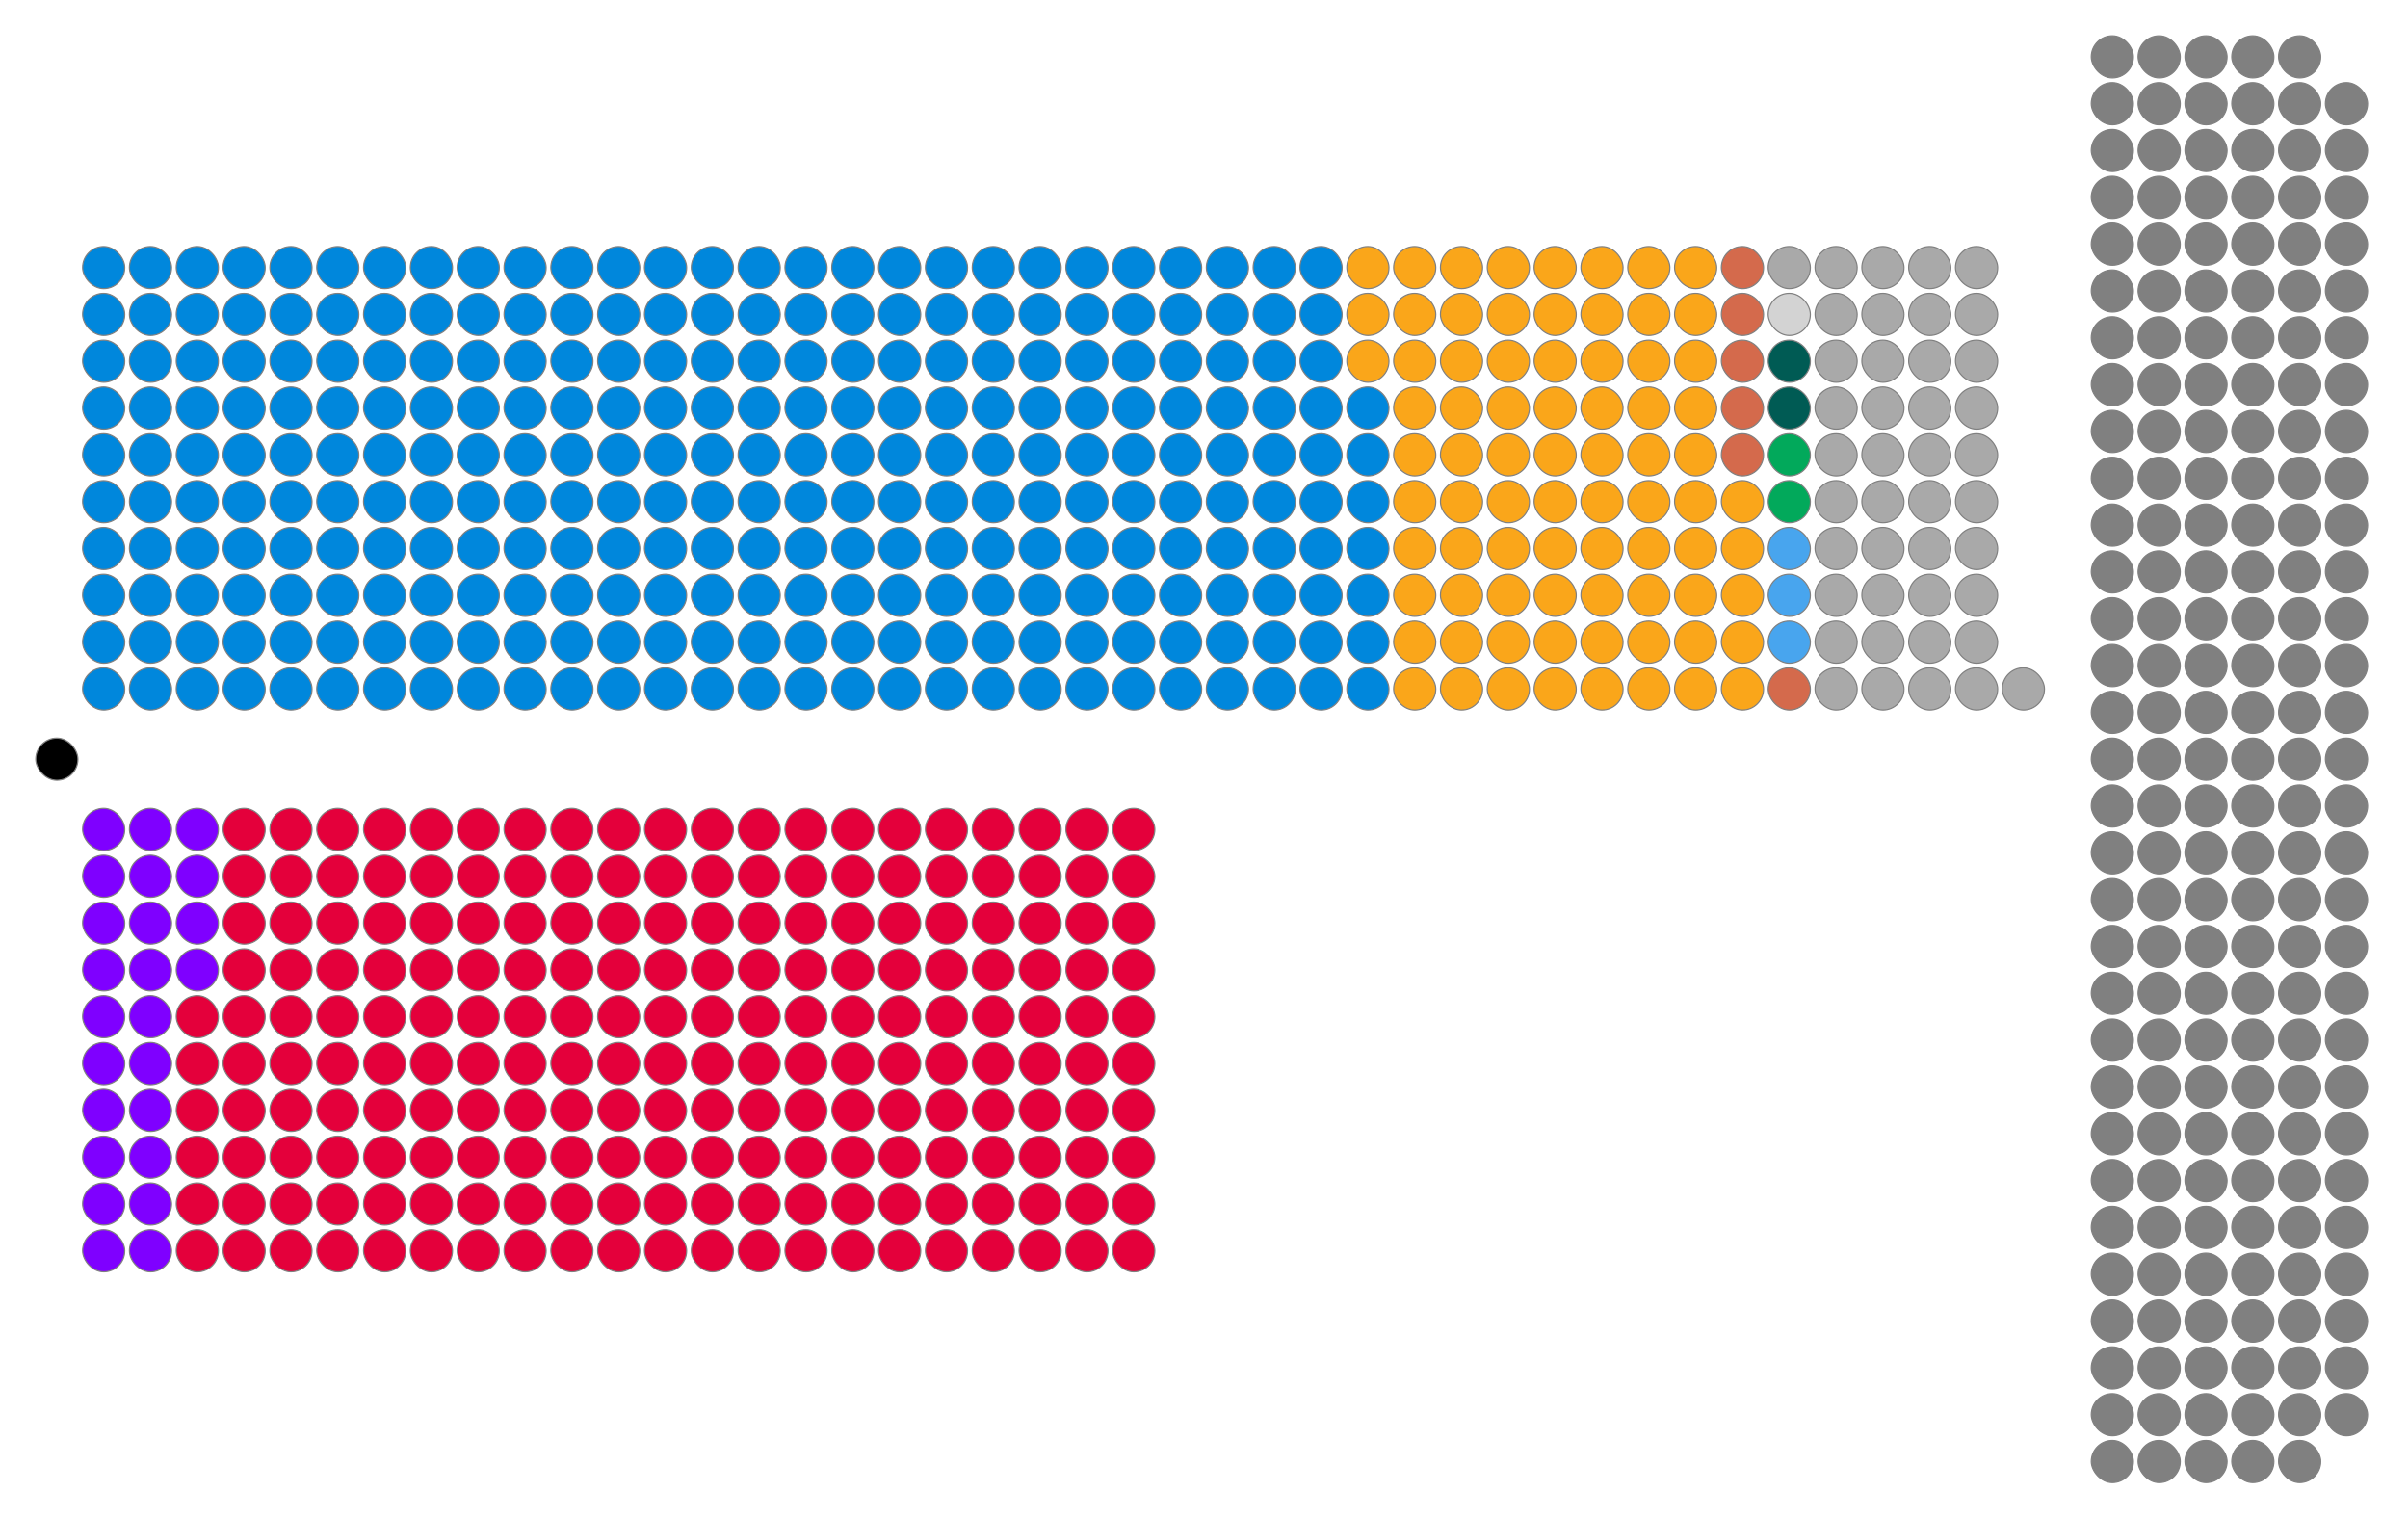 <?xml version="1.0" encoding="UTF-8" standalone="no"?>
<svg xmlns:svg="http://www.w3.org/2000/svg"
     xmlns="http://www.w3.org/2000/svg" version="1.1"
     width="360.0" height="227.0">
  <!-- Created with the Wikimedia westminster parliament diagram creator (http://parliamentdiagram.toolforge.org/westminsterinputform) -->
  <g style="stroke:gray;stroke-width:0.175" id="diagram">
    <g id="headbench">
      <g style="fill:#000000" id="Lord Speaker">
        <rect x="5.35" y="110.35" rx="3.15" ry="3.15" width="6.30" height="6.30"/>
      </g>
    </g>
    <g id="leftbench">
      <g style="fill:#0087DC" id="Conservative Party">
        <rect x="12.35" y="99.85" rx="3.15" ry="3.15" width="6.30" height="6.30"/>
        <rect x="12.35" y="92.85" rx="3.15" ry="3.15" width="6.30" height="6.30"/>
        <rect x="12.35" y="85.85" rx="3.15" ry="3.15" width="6.30" height="6.30"/>
        <rect x="12.35" y="78.85" rx="3.15" ry="3.15" width="6.30" height="6.30"/>
        <rect x="12.35" y="71.85" rx="3.15" ry="3.15" width="6.30" height="6.30"/>
        <rect x="12.35" y="64.85" rx="3.15" ry="3.15" width="6.30" height="6.30"/>
        <rect x="12.35" y="57.85" rx="3.15" ry="3.15" width="6.30" height="6.30"/>
        <rect x="12.35" y="50.85" rx="3.15" ry="3.15" width="6.30" height="6.30"/>
        <rect x="12.35" y="43.85" rx="3.15" ry="3.15" width="6.30" height="6.30"/>
        <rect x="12.35" y="36.85" rx="3.15" ry="3.15" width="6.30" height="6.30"/>
        <rect x="19.35" y="99.85" rx="3.15" ry="3.15" width="6.30" height="6.30"/>
        <rect x="19.35" y="92.85" rx="3.15" ry="3.15" width="6.30" height="6.30"/>
        <rect x="19.35" y="85.85" rx="3.15" ry="3.15" width="6.30" height="6.30"/>
        <rect x="19.35" y="78.85" rx="3.15" ry="3.15" width="6.30" height="6.30"/>
        <rect x="19.35" y="71.85" rx="3.15" ry="3.15" width="6.30" height="6.30"/>
        <rect x="19.35" y="64.85" rx="3.15" ry="3.15" width="6.30" height="6.30"/>
        <rect x="19.35" y="57.85" rx="3.15" ry="3.15" width="6.30" height="6.30"/>
        <rect x="19.35" y="50.85" rx="3.15" ry="3.15" width="6.30" height="6.30"/>
        <rect x="19.35" y="43.85" rx="3.15" ry="3.15" width="6.30" height="6.30"/>
        <rect x="19.35" y="36.85" rx="3.15" ry="3.15" width="6.30" height="6.30"/>
        <rect x="26.35" y="99.85" rx="3.15" ry="3.15" width="6.30" height="6.30"/>
        <rect x="26.35" y="92.85" rx="3.15" ry="3.15" width="6.30" height="6.30"/>
        <rect x="26.35" y="85.85" rx="3.15" ry="3.15" width="6.30" height="6.30"/>
        <rect x="26.35" y="78.85" rx="3.15" ry="3.15" width="6.30" height="6.30"/>
        <rect x="26.35" y="71.85" rx="3.15" ry="3.15" width="6.30" height="6.30"/>
        <rect x="26.35" y="64.85" rx="3.15" ry="3.15" width="6.30" height="6.30"/>
        <rect x="26.35" y="57.85" rx="3.15" ry="3.15" width="6.30" height="6.30"/>
        <rect x="26.35" y="50.85" rx="3.15" ry="3.15" width="6.30" height="6.30"/>
        <rect x="26.35" y="43.85" rx="3.15" ry="3.15" width="6.30" height="6.30"/>
        <rect x="26.35" y="36.85" rx="3.15" ry="3.15" width="6.30" height="6.30"/>
        <rect x="33.35" y="99.85" rx="3.15" ry="3.15" width="6.30" height="6.30"/>
        <rect x="33.35" y="92.85" rx="3.15" ry="3.15" width="6.30" height="6.30"/>
        <rect x="33.35" y="85.85" rx="3.15" ry="3.15" width="6.30" height="6.30"/>
        <rect x="33.35" y="78.85" rx="3.15" ry="3.15" width="6.30" height="6.30"/>
        <rect x="33.35" y="71.85" rx="3.15" ry="3.15" width="6.30" height="6.30"/>
        <rect x="33.35" y="64.85" rx="3.15" ry="3.15" width="6.30" height="6.30"/>
        <rect x="33.35" y="57.85" rx="3.15" ry="3.15" width="6.30" height="6.30"/>
        <rect x="33.35" y="50.85" rx="3.15" ry="3.15" width="6.30" height="6.30"/>
        <rect x="33.35" y="43.85" rx="3.15" ry="3.15" width="6.30" height="6.30"/>
        <rect x="33.35" y="36.85" rx="3.15" ry="3.15" width="6.30" height="6.30"/>
        <rect x="40.35" y="99.85" rx="3.15" ry="3.15" width="6.30" height="6.30"/>
        <rect x="40.35" y="92.85" rx="3.15" ry="3.15" width="6.30" height="6.30"/>
        <rect x="40.35" y="85.85" rx="3.15" ry="3.15" width="6.30" height="6.30"/>
        <rect x="40.35" y="78.85" rx="3.15" ry="3.15" width="6.30" height="6.30"/>
        <rect x="40.35" y="71.85" rx="3.15" ry="3.15" width="6.30" height="6.30"/>
        <rect x="40.35" y="64.85" rx="3.15" ry="3.15" width="6.30" height="6.30"/>
        <rect x="40.35" y="57.85" rx="3.15" ry="3.15" width="6.30" height="6.30"/>
        <rect x="40.35" y="50.85" rx="3.15" ry="3.15" width="6.30" height="6.30"/>
        <rect x="40.35" y="43.85" rx="3.15" ry="3.15" width="6.30" height="6.30"/>
        <rect x="40.35" y="36.85" rx="3.15" ry="3.15" width="6.30" height="6.30"/>
        <rect x="47.35" y="99.85" rx="3.15" ry="3.15" width="6.30" height="6.30"/>
        <rect x="47.35" y="92.85" rx="3.15" ry="3.15" width="6.30" height="6.30"/>
        <rect x="47.35" y="85.85" rx="3.15" ry="3.15" width="6.30" height="6.30"/>
        <rect x="47.35" y="78.85" rx="3.15" ry="3.15" width="6.30" height="6.30"/>
        <rect x="47.35" y="71.85" rx="3.15" ry="3.15" width="6.30" height="6.30"/>
        <rect x="47.35" y="64.85" rx="3.15" ry="3.15" width="6.30" height="6.30"/>
        <rect x="47.35" y="57.85" rx="3.15" ry="3.15" width="6.30" height="6.30"/>
        <rect x="47.35" y="50.85" rx="3.15" ry="3.15" width="6.30" height="6.30"/>
        <rect x="47.35" y="43.85" rx="3.15" ry="3.15" width="6.30" height="6.30"/>
        <rect x="47.35" y="36.85" rx="3.15" ry="3.15" width="6.30" height="6.30"/>
        <rect x="54.35" y="99.85" rx="3.15" ry="3.15" width="6.30" height="6.30"/>
        <rect x="54.35" y="92.85" rx="3.15" ry="3.15" width="6.30" height="6.30"/>
        <rect x="54.35" y="85.85" rx="3.15" ry="3.15" width="6.30" height="6.30"/>
        <rect x="54.35" y="78.85" rx="3.15" ry="3.15" width="6.30" height="6.30"/>
        <rect x="54.35" y="71.85" rx="3.15" ry="3.15" width="6.30" height="6.30"/>
        <rect x="54.35" y="64.85" rx="3.15" ry="3.15" width="6.30" height="6.30"/>
        <rect x="54.35" y="57.85" rx="3.15" ry="3.15" width="6.30" height="6.30"/>
        <rect x="54.35" y="50.85" rx="3.15" ry="3.15" width="6.30" height="6.30"/>
        <rect x="54.35" y="43.85" rx="3.15" ry="3.15" width="6.30" height="6.30"/>
        <rect x="54.35" y="36.85" rx="3.15" ry="3.15" width="6.30" height="6.30"/>
        <rect x="61.35" y="99.85" rx="3.15" ry="3.15" width="6.30" height="6.30"/>
        <rect x="61.35" y="92.85" rx="3.15" ry="3.15" width="6.30" height="6.30"/>
        <rect x="61.35" y="85.85" rx="3.15" ry="3.15" width="6.30" height="6.30"/>
        <rect x="61.35" y="78.85" rx="3.15" ry="3.15" width="6.30" height="6.30"/>
        <rect x="61.35" y="71.85" rx="3.15" ry="3.15" width="6.30" height="6.30"/>
        <rect x="61.35" y="64.85" rx="3.15" ry="3.15" width="6.30" height="6.30"/>
        <rect x="61.35" y="57.85" rx="3.15" ry="3.15" width="6.30" height="6.30"/>
        <rect x="61.35" y="50.85" rx="3.15" ry="3.15" width="6.30" height="6.30"/>
        <rect x="61.35" y="43.85" rx="3.15" ry="3.15" width="6.30" height="6.30"/>
        <rect x="61.35" y="36.85" rx="3.15" ry="3.15" width="6.30" height="6.30"/>
        <rect x="68.35" y="99.85" rx="3.15" ry="3.15" width="6.30" height="6.30"/>
        <rect x="68.35" y="92.85" rx="3.15" ry="3.15" width="6.30" height="6.30"/>
        <rect x="68.35" y="85.85" rx="3.15" ry="3.15" width="6.30" height="6.30"/>
        <rect x="68.35" y="78.85" rx="3.15" ry="3.15" width="6.30" height="6.30"/>
        <rect x="68.35" y="71.85" rx="3.15" ry="3.15" width="6.30" height="6.30"/>
        <rect x="68.35" y="64.85" rx="3.15" ry="3.15" width="6.30" height="6.30"/>
        <rect x="68.35" y="57.85" rx="3.15" ry="3.15" width="6.30" height="6.30"/>
        <rect x="68.35" y="50.85" rx="3.15" ry="3.15" width="6.30" height="6.30"/>
        <rect x="68.35" y="43.85" rx="3.15" ry="3.15" width="6.30" height="6.30"/>
        <rect x="68.35" y="36.85" rx="3.15" ry="3.15" width="6.30" height="6.30"/>
        <rect x="75.35" y="99.85" rx="3.15" ry="3.15" width="6.30" height="6.30"/>
        <rect x="75.35" y="92.85" rx="3.15" ry="3.15" width="6.30" height="6.30"/>
        <rect x="75.35" y="85.85" rx="3.15" ry="3.15" width="6.30" height="6.30"/>
        <rect x="75.35" y="78.85" rx="3.15" ry="3.15" width="6.30" height="6.30"/>
        <rect x="75.35" y="71.85" rx="3.15" ry="3.15" width="6.30" height="6.30"/>
        <rect x="75.35" y="64.85" rx="3.15" ry="3.15" width="6.30" height="6.30"/>
        <rect x="75.35" y="57.85" rx="3.15" ry="3.15" width="6.30" height="6.30"/>
        <rect x="75.35" y="50.85" rx="3.15" ry="3.15" width="6.30" height="6.30"/>
        <rect x="75.35" y="43.85" rx="3.15" ry="3.15" width="6.30" height="6.30"/>
        <rect x="75.35" y="36.85" rx="3.15" ry="3.15" width="6.30" height="6.30"/>
        <rect x="82.35" y="99.85" rx="3.15" ry="3.15" width="6.30" height="6.30"/>
        <rect x="82.35" y="92.85" rx="3.15" ry="3.15" width="6.30" height="6.30"/>
        <rect x="82.35" y="85.85" rx="3.15" ry="3.15" width="6.30" height="6.30"/>
        <rect x="82.35" y="78.85" rx="3.15" ry="3.15" width="6.30" height="6.30"/>
        <rect x="82.35" y="71.85" rx="3.15" ry="3.15" width="6.30" height="6.30"/>
        <rect x="82.35" y="64.85" rx="3.15" ry="3.15" width="6.30" height="6.30"/>
        <rect x="82.35" y="57.85" rx="3.15" ry="3.15" width="6.30" height="6.30"/>
        <rect x="82.35" y="50.85" rx="3.15" ry="3.15" width="6.30" height="6.30"/>
        <rect x="82.35" y="43.85" rx="3.15" ry="3.15" width="6.30" height="6.30"/>
        <rect x="82.35" y="36.85" rx="3.15" ry="3.15" width="6.30" height="6.30"/>
        <rect x="89.35" y="99.85" rx="3.15" ry="3.15" width="6.30" height="6.30"/>
        <rect x="89.35" y="92.85" rx="3.15" ry="3.15" width="6.30" height="6.30"/>
        <rect x="89.35" y="85.85" rx="3.15" ry="3.15" width="6.30" height="6.30"/>
        <rect x="89.35" y="78.85" rx="3.15" ry="3.15" width="6.30" height="6.30"/>
        <rect x="89.35" y="71.85" rx="3.15" ry="3.15" width="6.30" height="6.30"/>
        <rect x="89.35" y="64.85" rx="3.15" ry="3.15" width="6.30" height="6.30"/>
        <rect x="89.35" y="57.85" rx="3.15" ry="3.15" width="6.30" height="6.30"/>
        <rect x="89.35" y="50.85" rx="3.15" ry="3.15" width="6.30" height="6.30"/>
        <rect x="89.35" y="43.85" rx="3.15" ry="3.15" width="6.30" height="6.30"/>
        <rect x="89.35" y="36.85" rx="3.15" ry="3.15" width="6.30" height="6.30"/>
        <rect x="96.35" y="99.85" rx="3.15" ry="3.15" width="6.30" height="6.30"/>
        <rect x="96.35" y="92.85" rx="3.15" ry="3.15" width="6.30" height="6.30"/>
        <rect x="96.35" y="85.85" rx="3.15" ry="3.15" width="6.30" height="6.30"/>
        <rect x="96.35" y="78.85" rx="3.15" ry="3.15" width="6.30" height="6.30"/>
        <rect x="96.35" y="71.85" rx="3.15" ry="3.15" width="6.30" height="6.30"/>
        <rect x="96.35" y="64.85" rx="3.15" ry="3.15" width="6.30" height="6.30"/>
        <rect x="96.35" y="57.85" rx="3.15" ry="3.15" width="6.30" height="6.30"/>
        <rect x="96.35" y="50.85" rx="3.15" ry="3.15" width="6.30" height="6.30"/>
        <rect x="96.35" y="43.85" rx="3.15" ry="3.15" width="6.30" height="6.30"/>
        <rect x="96.35" y="36.85" rx="3.15" ry="3.15" width="6.30" height="6.30"/>
        <rect x="103.35" y="99.85" rx="3.15" ry="3.15" width="6.30" height="6.30"/>
        <rect x="103.35" y="92.85" rx="3.15" ry="3.15" width="6.30" height="6.30"/>
        <rect x="103.35" y="85.85" rx="3.15" ry="3.15" width="6.30" height="6.30"/>
        <rect x="103.35" y="78.85" rx="3.15" ry="3.15" width="6.30" height="6.30"/>
        <rect x="103.35" y="71.85" rx="3.15" ry="3.15" width="6.30" height="6.30"/>
        <rect x="103.35" y="64.85" rx="3.15" ry="3.15" width="6.30" height="6.30"/>
        <rect x="103.35" y="57.85" rx="3.15" ry="3.15" width="6.30" height="6.30"/>
        <rect x="103.35" y="50.85" rx="3.15" ry="3.15" width="6.30" height="6.30"/>
        <rect x="103.35" y="43.85" rx="3.15" ry="3.15" width="6.30" height="6.30"/>
        <rect x="103.35" y="36.85" rx="3.15" ry="3.15" width="6.30" height="6.30"/>
        <rect x="110.35" y="99.85" rx="3.15" ry="3.15" width="6.30" height="6.30"/>
        <rect x="110.35" y="92.85" rx="3.15" ry="3.15" width="6.30" height="6.30"/>
        <rect x="110.35" y="85.85" rx="3.15" ry="3.15" width="6.30" height="6.30"/>
        <rect x="110.35" y="78.85" rx="3.15" ry="3.15" width="6.30" height="6.30"/>
        <rect x="110.35" y="71.85" rx="3.15" ry="3.15" width="6.30" height="6.30"/>
        <rect x="110.35" y="64.85" rx="3.15" ry="3.15" width="6.30" height="6.30"/>
        <rect x="110.35" y="57.85" rx="3.15" ry="3.15" width="6.30" height="6.30"/>
        <rect x="110.35" y="50.85" rx="3.15" ry="3.15" width="6.30" height="6.30"/>
        <rect x="110.35" y="43.85" rx="3.15" ry="3.15" width="6.30" height="6.30"/>
        <rect x="110.35" y="36.85" rx="3.15" ry="3.15" width="6.30" height="6.30"/>
        <rect x="117.35" y="99.85" rx="3.15" ry="3.15" width="6.30" height="6.30"/>
        <rect x="117.35" y="92.85" rx="3.15" ry="3.15" width="6.30" height="6.30"/>
        <rect x="117.35" y="85.85" rx="3.15" ry="3.15" width="6.30" height="6.30"/>
        <rect x="117.35" y="78.85" rx="3.15" ry="3.15" width="6.30" height="6.30"/>
        <rect x="117.35" y="71.85" rx="3.15" ry="3.15" width="6.30" height="6.30"/>
        <rect x="117.35" y="64.85" rx="3.15" ry="3.15" width="6.30" height="6.30"/>
        <rect x="117.35" y="57.85" rx="3.15" ry="3.15" width="6.30" height="6.30"/>
        <rect x="117.35" y="50.85" rx="3.15" ry="3.15" width="6.30" height="6.30"/>
        <rect x="117.35" y="43.85" rx="3.15" ry="3.15" width="6.30" height="6.30"/>
        <rect x="117.35" y="36.85" rx="3.15" ry="3.15" width="6.30" height="6.30"/>
        <rect x="124.35" y="99.85" rx="3.15" ry="3.15" width="6.30" height="6.30"/>
        <rect x="124.35" y="92.85" rx="3.15" ry="3.15" width="6.30" height="6.30"/>
        <rect x="124.35" y="85.85" rx="3.15" ry="3.15" width="6.30" height="6.30"/>
        <rect x="124.35" y="78.85" rx="3.15" ry="3.15" width="6.30" height="6.30"/>
        <rect x="124.35" y="71.85" rx="3.15" ry="3.15" width="6.30" height="6.30"/>
        <rect x="124.35" y="64.85" rx="3.15" ry="3.15" width="6.30" height="6.30"/>
        <rect x="124.35" y="57.85" rx="3.15" ry="3.15" width="6.30" height="6.30"/>
        <rect x="124.35" y="50.85" rx="3.15" ry="3.15" width="6.30" height="6.30"/>
        <rect x="124.35" y="43.85" rx="3.15" ry="3.15" width="6.30" height="6.30"/>
        <rect x="124.35" y="36.85" rx="3.15" ry="3.15" width="6.30" height="6.30"/>
        <rect x="131.35" y="99.85" rx="3.15" ry="3.15" width="6.30" height="6.30"/>
        <rect x="131.35" y="92.85" rx="3.15" ry="3.15" width="6.30" height="6.30"/>
        <rect x="131.35" y="85.85" rx="3.15" ry="3.15" width="6.30" height="6.30"/>
        <rect x="131.35" y="78.85" rx="3.15" ry="3.15" width="6.30" height="6.30"/>
        <rect x="131.35" y="71.85" rx="3.15" ry="3.15" width="6.30" height="6.30"/>
        <rect x="131.35" y="64.85" rx="3.15" ry="3.15" width="6.30" height="6.30"/>
        <rect x="131.35" y="57.85" rx="3.15" ry="3.15" width="6.30" height="6.30"/>
        <rect x="131.35" y="50.85" rx="3.15" ry="3.15" width="6.30" height="6.30"/>
        <rect x="131.35" y="43.85" rx="3.15" ry="3.15" width="6.30" height="6.30"/>
        <rect x="131.35" y="36.85" rx="3.15" ry="3.15" width="6.30" height="6.30"/>
        <rect x="138.35" y="99.85" rx="3.15" ry="3.15" width="6.30" height="6.30"/>
        <rect x="138.35" y="92.85" rx="3.15" ry="3.15" width="6.30" height="6.30"/>
        <rect x="138.35" y="85.85" rx="3.15" ry="3.15" width="6.30" height="6.30"/>
        <rect x="138.35" y="78.85" rx="3.15" ry="3.15" width="6.30" height="6.30"/>
        <rect x="138.35" y="71.85" rx="3.15" ry="3.15" width="6.30" height="6.30"/>
        <rect x="138.35" y="64.85" rx="3.15" ry="3.15" width="6.30" height="6.30"/>
        <rect x="138.35" y="57.85" rx="3.15" ry="3.15" width="6.30" height="6.30"/>
        <rect x="138.35" y="50.85" rx="3.15" ry="3.15" width="6.30" height="6.30"/>
        <rect x="138.35" y="43.85" rx="3.15" ry="3.15" width="6.30" height="6.30"/>
        <rect x="138.35" y="36.85" rx="3.15" ry="3.15" width="6.30" height="6.30"/>
        <rect x="145.35" y="99.85" rx="3.15" ry="3.15" width="6.30" height="6.30"/>
        <rect x="145.35" y="92.85" rx="3.15" ry="3.15" width="6.30" height="6.30"/>
        <rect x="145.35" y="85.85" rx="3.15" ry="3.15" width="6.30" height="6.30"/>
        <rect x="145.35" y="78.85" rx="3.15" ry="3.15" width="6.30" height="6.30"/>
        <rect x="145.35" y="71.85" rx="3.15" ry="3.15" width="6.30" height="6.30"/>
        <rect x="145.35" y="64.85" rx="3.15" ry="3.15" width="6.30" height="6.30"/>
        <rect x="145.35" y="57.85" rx="3.15" ry="3.15" width="6.30" height="6.30"/>
        <rect x="145.35" y="50.85" rx="3.15" ry="3.15" width="6.30" height="6.30"/>
        <rect x="145.35" y="43.85" rx="3.15" ry="3.15" width="6.30" height="6.30"/>
        <rect x="145.35" y="36.85" rx="3.15" ry="3.15" width="6.30" height="6.30"/>
        <rect x="152.35" y="99.85" rx="3.15" ry="3.15" width="6.30" height="6.30"/>
        <rect x="152.35" y="92.85" rx="3.15" ry="3.15" width="6.30" height="6.30"/>
        <rect x="152.35" y="85.85" rx="3.15" ry="3.15" width="6.30" height="6.30"/>
        <rect x="152.35" y="78.85" rx="3.15" ry="3.15" width="6.30" height="6.30"/>
        <rect x="152.35" y="71.85" rx="3.15" ry="3.15" width="6.30" height="6.30"/>
        <rect x="152.35" y="64.85" rx="3.15" ry="3.15" width="6.30" height="6.30"/>
        <rect x="152.35" y="57.85" rx="3.15" ry="3.15" width="6.30" height="6.30"/>
        <rect x="152.35" y="50.85" rx="3.15" ry="3.15" width="6.30" height="6.30"/>
        <rect x="152.35" y="43.85" rx="3.15" ry="3.15" width="6.30" height="6.30"/>
        <rect x="152.35" y="36.85" rx="3.15" ry="3.15" width="6.30" height="6.30"/>
        <rect x="159.35" y="99.85" rx="3.15" ry="3.15" width="6.30" height="6.30"/>
        <rect x="159.35" y="92.85" rx="3.15" ry="3.15" width="6.30" height="6.30"/>
        <rect x="159.35" y="85.85" rx="3.15" ry="3.15" width="6.30" height="6.30"/>
        <rect x="159.35" y="78.85" rx="3.15" ry="3.15" width="6.30" height="6.30"/>
        <rect x="159.35" y="71.85" rx="3.15" ry="3.15" width="6.30" height="6.30"/>
        <rect x="159.35" y="64.85" rx="3.15" ry="3.15" width="6.30" height="6.30"/>
        <rect x="159.35" y="57.85" rx="3.15" ry="3.15" width="6.30" height="6.30"/>
        <rect x="159.35" y="50.85" rx="3.15" ry="3.15" width="6.30" height="6.30"/>
        <rect x="159.35" y="43.85" rx="3.15" ry="3.15" width="6.30" height="6.30"/>
        <rect x="159.35" y="36.85" rx="3.15" ry="3.15" width="6.30" height="6.30"/>
        <rect x="166.35" y="99.85" rx="3.15" ry="3.15" width="6.30" height="6.30"/>
        <rect x="166.35" y="92.85" rx="3.15" ry="3.15" width="6.30" height="6.30"/>
        <rect x="166.35" y="85.85" rx="3.15" ry="3.15" width="6.30" height="6.30"/>
        <rect x="166.35" y="78.85" rx="3.15" ry="3.15" width="6.30" height="6.30"/>
        <rect x="166.35" y="71.85" rx="3.15" ry="3.15" width="6.30" height="6.30"/>
        <rect x="166.35" y="64.85" rx="3.15" ry="3.15" width="6.30" height="6.30"/>
        <rect x="166.35" y="57.85" rx="3.15" ry="3.15" width="6.30" height="6.30"/>
        <rect x="166.35" y="50.85" rx="3.15" ry="3.15" width="6.30" height="6.30"/>
        <rect x="166.35" y="43.85" rx="3.15" ry="3.15" width="6.30" height="6.30"/>
        <rect x="166.35" y="36.85" rx="3.15" ry="3.15" width="6.30" height="6.30"/>
        <rect x="173.35" y="99.85" rx="3.15" ry="3.15" width="6.30" height="6.30"/>
        <rect x="173.35" y="92.85" rx="3.15" ry="3.15" width="6.30" height="6.30"/>
        <rect x="173.35" y="85.85" rx="3.15" ry="3.15" width="6.30" height="6.30"/>
        <rect x="173.35" y="78.85" rx="3.15" ry="3.15" width="6.30" height="6.30"/>
        <rect x="173.35" y="71.85" rx="3.15" ry="3.15" width="6.30" height="6.30"/>
        <rect x="173.35" y="64.85" rx="3.15" ry="3.15" width="6.30" height="6.30"/>
        <rect x="173.35" y="57.85" rx="3.15" ry="3.15" width="6.30" height="6.30"/>
        <rect x="173.35" y="50.85" rx="3.15" ry="3.15" width="6.30" height="6.30"/>
        <rect x="173.35" y="43.85" rx="3.15" ry="3.15" width="6.30" height="6.30"/>
        <rect x="173.35" y="36.85" rx="3.15" ry="3.15" width="6.30" height="6.30"/>
        <rect x="180.35" y="99.85" rx="3.15" ry="3.15" width="6.30" height="6.30"/>
        <rect x="180.35" y="92.85" rx="3.15" ry="3.15" width="6.30" height="6.30"/>
        <rect x="180.35" y="85.85" rx="3.15" ry="3.15" width="6.30" height="6.30"/>
        <rect x="180.35" y="78.85" rx="3.15" ry="3.15" width="6.30" height="6.30"/>
        <rect x="180.35" y="71.85" rx="3.15" ry="3.15" width="6.30" height="6.30"/>
        <rect x="180.35" y="64.85" rx="3.15" ry="3.15" width="6.30" height="6.30"/>
        <rect x="180.35" y="57.85" rx="3.15" ry="3.15" width="6.30" height="6.30"/>
        <rect x="180.35" y="50.85" rx="3.15" ry="3.15" width="6.30" height="6.30"/>
        <rect x="180.35" y="43.85" rx="3.15" ry="3.15" width="6.30" height="6.30"/>
        <rect x="180.35" y="36.85" rx="3.15" ry="3.15" width="6.30" height="6.30"/>
        <rect x="187.35" y="99.85" rx="3.15" ry="3.15" width="6.30" height="6.30"/>
        <rect x="187.35" y="92.85" rx="3.15" ry="3.15" width="6.30" height="6.30"/>
        <rect x="187.35" y="85.85" rx="3.15" ry="3.15" width="6.30" height="6.30"/>
        <rect x="187.35" y="78.85" rx="3.15" ry="3.15" width="6.30" height="6.30"/>
        <rect x="187.35" y="71.85" rx="3.15" ry="3.15" width="6.30" height="6.30"/>
        <rect x="187.35" y="64.85" rx="3.15" ry="3.15" width="6.30" height="6.30"/>
        <rect x="187.35" y="57.85" rx="3.15" ry="3.15" width="6.30" height="6.30"/>
        <rect x="187.35" y="50.85" rx="3.15" ry="3.15" width="6.30" height="6.30"/>
        <rect x="187.35" y="43.85" rx="3.15" ry="3.15" width="6.30" height="6.30"/>
        <rect x="187.35" y="36.85" rx="3.15" ry="3.15" width="6.30" height="6.30"/>
        <rect x="194.35" y="99.85" rx="3.15" ry="3.15" width="6.30" height="6.30"/>
        <rect x="194.35" y="92.85" rx="3.15" ry="3.15" width="6.30" height="6.30"/>
        <rect x="194.35" y="85.85" rx="3.15" ry="3.15" width="6.30" height="6.30"/>
        <rect x="194.35" y="78.85" rx="3.15" ry="3.15" width="6.30" height="6.30"/>
        <rect x="194.35" y="71.85" rx="3.15" ry="3.15" width="6.30" height="6.30"/>
        <rect x="194.35" y="64.85" rx="3.15" ry="3.15" width="6.30" height="6.30"/>
        <rect x="194.35" y="57.85" rx="3.15" ry="3.15" width="6.30" height="6.30"/>
        <rect x="194.35" y="50.85" rx="3.15" ry="3.15" width="6.30" height="6.30"/>
        <rect x="194.35" y="43.85" rx="3.15" ry="3.15" width="6.30" height="6.30"/>
        <rect x="194.35" y="36.85" rx="3.15" ry="3.15" width="6.30" height="6.30"/>
        <rect x="201.35" y="99.85" rx="3.15" ry="3.15" width="6.30" height="6.30"/>
        <rect x="201.35" y="92.85" rx="3.15" ry="3.15" width="6.30" height="6.30"/>
        <rect x="201.35" y="85.85" rx="3.15" ry="3.15" width="6.30" height="6.30"/>
        <rect x="201.35" y="78.85" rx="3.15" ry="3.15" width="6.30" height="6.30"/>
        <rect x="201.35" y="71.85" rx="3.15" ry="3.15" width="6.30" height="6.30"/>
        <rect x="201.35" y="64.85" rx="3.15" ry="3.15" width="6.30" height="6.30"/>
        <rect x="201.35" y="57.85" rx="3.15" ry="3.15" width="6.30" height="6.30"/>
      </g>
      <g style="fill:#FAA61A" id="Liberal Democrats">
        <rect x="201.35" y="50.85" rx="3.15" ry="3.15" width="6.30" height="6.30"/>
        <rect x="201.35" y="43.85" rx="3.15" ry="3.15" width="6.30" height="6.30"/>
        <rect x="201.35" y="36.85" rx="3.15" ry="3.15" width="6.30" height="6.30"/>
        <rect x="208.35" y="99.85" rx="3.15" ry="3.15" width="6.30" height="6.30"/>
        <rect x="208.35" y="92.85" rx="3.15" ry="3.15" width="6.30" height="6.30"/>
        <rect x="208.35" y="85.85" rx="3.15" ry="3.15" width="6.30" height="6.30"/>
        <rect x="208.35" y="78.85" rx="3.15" ry="3.15" width="6.30" height="6.30"/>
        <rect x="208.35" y="71.85" rx="3.15" ry="3.15" width="6.30" height="6.30"/>
        <rect x="208.35" y="64.85" rx="3.15" ry="3.15" width="6.30" height="6.30"/>
        <rect x="208.35" y="57.85" rx="3.15" ry="3.15" width="6.30" height="6.30"/>
        <rect x="208.35" y="50.85" rx="3.15" ry="3.15" width="6.30" height="6.30"/>
        <rect x="208.35" y="43.85" rx="3.15" ry="3.15" width="6.30" height="6.30"/>
        <rect x="208.35" y="36.85" rx="3.15" ry="3.15" width="6.30" height="6.30"/>
        <rect x="215.35" y="99.85" rx="3.15" ry="3.15" width="6.30" height="6.30"/>
        <rect x="215.35" y="92.85" rx="3.15" ry="3.15" width="6.30" height="6.30"/>
        <rect x="215.35" y="85.85" rx="3.15" ry="3.15" width="6.30" height="6.30"/>
        <rect x="215.35" y="78.85" rx="3.15" ry="3.15" width="6.30" height="6.30"/>
        <rect x="215.35" y="71.85" rx="3.15" ry="3.15" width="6.30" height="6.30"/>
        <rect x="215.35" y="64.85" rx="3.15" ry="3.15" width="6.30" height="6.30"/>
        <rect x="215.35" y="57.85" rx="3.15" ry="3.15" width="6.30" height="6.30"/>
        <rect x="215.35" y="50.85" rx="3.15" ry="3.15" width="6.30" height="6.30"/>
        <rect x="215.35" y="43.85" rx="3.15" ry="3.15" width="6.30" height="6.30"/>
        <rect x="215.35" y="36.85" rx="3.15" ry="3.15" width="6.30" height="6.30"/>
        <rect x="222.35" y="99.85" rx="3.15" ry="3.15" width="6.30" height="6.30"/>
        <rect x="222.35" y="92.85" rx="3.15" ry="3.15" width="6.30" height="6.30"/>
        <rect x="222.35" y="85.85" rx="3.15" ry="3.15" width="6.30" height="6.30"/>
        <rect x="222.35" y="78.85" rx="3.15" ry="3.15" width="6.30" height="6.30"/>
        <rect x="222.35" y="71.85" rx="3.15" ry="3.15" width="6.30" height="6.30"/>
        <rect x="222.35" y="64.85" rx="3.15" ry="3.15" width="6.30" height="6.30"/>
        <rect x="222.35" y="57.85" rx="3.15" ry="3.15" width="6.30" height="6.30"/>
        <rect x="222.35" y="50.85" rx="3.15" ry="3.15" width="6.30" height="6.30"/>
        <rect x="222.35" y="43.85" rx="3.15" ry="3.15" width="6.30" height="6.30"/>
        <rect x="222.35" y="36.85" rx="3.15" ry="3.15" width="6.30" height="6.30"/>
        <rect x="229.35" y="99.85" rx="3.15" ry="3.15" width="6.30" height="6.30"/>
        <rect x="229.35" y="92.85" rx="3.15" ry="3.15" width="6.30" height="6.30"/>
        <rect x="229.35" y="85.85" rx="3.15" ry="3.15" width="6.30" height="6.30"/>
        <rect x="229.35" y="78.85" rx="3.15" ry="3.15" width="6.30" height="6.30"/>
        <rect x="229.35" y="71.85" rx="3.15" ry="3.15" width="6.30" height="6.30"/>
        <rect x="229.35" y="64.85" rx="3.15" ry="3.15" width="6.30" height="6.30"/>
        <rect x="229.35" y="57.85" rx="3.15" ry="3.15" width="6.30" height="6.30"/>
        <rect x="229.35" y="50.85" rx="3.15" ry="3.15" width="6.30" height="6.30"/>
        <rect x="229.35" y="43.85" rx="3.15" ry="3.15" width="6.30" height="6.30"/>
        <rect x="229.35" y="36.85" rx="3.15" ry="3.15" width="6.30" height="6.30"/>
        <rect x="236.35" y="99.85" rx="3.15" ry="3.15" width="6.30" height="6.30"/>
        <rect x="236.35" y="92.85" rx="3.15" ry="3.15" width="6.30" height="6.30"/>
        <rect x="236.35" y="85.85" rx="3.15" ry="3.15" width="6.30" height="6.30"/>
        <rect x="236.35" y="78.85" rx="3.15" ry="3.15" width="6.30" height="6.30"/>
        <rect x="236.35" y="71.85" rx="3.15" ry="3.15" width="6.30" height="6.30"/>
        <rect x="236.35" y="64.85" rx="3.15" ry="3.15" width="6.30" height="6.30"/>
        <rect x="236.35" y="57.85" rx="3.15" ry="3.15" width="6.30" height="6.30"/>
        <rect x="236.35" y="50.85" rx="3.15" ry="3.15" width="6.30" height="6.30"/>
        <rect x="236.35" y="43.85" rx="3.15" ry="3.15" width="6.30" height="6.30"/>
        <rect x="236.35" y="36.85" rx="3.15" ry="3.15" width="6.30" height="6.30"/>
        <rect x="243.35" y="99.85" rx="3.15" ry="3.15" width="6.30" height="6.30"/>
        <rect x="243.35" y="92.85" rx="3.15" ry="3.15" width="6.30" height="6.30"/>
        <rect x="243.35" y="85.85" rx="3.15" ry="3.15" width="6.30" height="6.30"/>
        <rect x="243.35" y="78.85" rx="3.15" ry="3.15" width="6.30" height="6.30"/>
        <rect x="243.35" y="71.85" rx="3.15" ry="3.15" width="6.30" height="6.30"/>
        <rect x="243.35" y="64.85" rx="3.15" ry="3.15" width="6.30" height="6.30"/>
        <rect x="243.35" y="57.85" rx="3.15" ry="3.15" width="6.30" height="6.30"/>
        <rect x="243.35" y="50.85" rx="3.15" ry="3.15" width="6.30" height="6.30"/>
        <rect x="243.35" y="43.85" rx="3.15" ry="3.15" width="6.30" height="6.30"/>
        <rect x="243.35" y="36.85" rx="3.15" ry="3.15" width="6.30" height="6.30"/>
        <rect x="250.35" y="99.85" rx="3.15" ry="3.15" width="6.30" height="6.30"/>
        <rect x="250.35" y="92.85" rx="3.15" ry="3.15" width="6.30" height="6.30"/>
        <rect x="250.35" y="85.85" rx="3.15" ry="3.15" width="6.30" height="6.30"/>
        <rect x="250.35" y="78.85" rx="3.15" ry="3.15" width="6.30" height="6.30"/>
        <rect x="250.35" y="71.85" rx="3.15" ry="3.15" width="6.30" height="6.30"/>
        <rect x="250.35" y="64.85" rx="3.15" ry="3.15" width="6.30" height="6.30"/>
        <rect x="250.35" y="57.85" rx="3.15" ry="3.15" width="6.30" height="6.30"/>
        <rect x="250.35" y="50.85" rx="3.15" ry="3.15" width="6.30" height="6.30"/>
        <rect x="250.35" y="43.85" rx="3.15" ry="3.15" width="6.30" height="6.30"/>
        <rect x="250.35" y="36.85" rx="3.15" ry="3.15" width="6.30" height="6.30"/>
        <rect x="257.35" y="99.85" rx="3.15" ry="3.15" width="6.30" height="6.30"/>
        <rect x="257.35" y="92.85" rx="3.15" ry="3.15" width="6.30" height="6.30"/>
        <rect x="257.35" y="85.85" rx="3.15" ry="3.15" width="6.30" height="6.30"/>
        <rect x="257.35" y="78.85" rx="3.15" ry="3.15" width="6.30" height="6.30"/>
        <rect x="257.35" y="71.85" rx="3.15" ry="3.15" width="6.30" height="6.30"/>
      </g>
      <g style="fill:#D46A4C" id="Democratic Unionist Party">
        <rect x="257.35" y="64.85" rx="3.15" ry="3.15" width="6.30" height="6.30"/>
        <rect x="257.35" y="57.85" rx="3.15" ry="3.15" width="6.30" height="6.30"/>
        <rect x="257.35" y="50.85" rx="3.15" ry="3.15" width="6.30" height="6.30"/>
        <rect x="257.35" y="43.85" rx="3.15" ry="3.15" width="6.30" height="6.30"/>
        <rect x="257.35" y="36.85" rx="3.15" ry="3.15" width="6.30" height="6.30"/>
        <rect x="264.35" y="99.85" rx="3.15" ry="3.15" width="6.30" height="6.30"/>
      </g>
      <g style="fill:#48A5EE" id="Ulster Unionist Party">
        <rect x="264.35" y="92.85" rx="3.15" ry="3.15" width="6.30" height="6.30"/>
        <rect x="264.35" y="85.85" rx="3.15" ry="3.15" width="6.30" height="6.30"/>
        <rect x="264.35" y="78.85" rx="3.15" ry="3.15" width="6.30" height="6.30"/>
      </g>
      <g style="fill:#02A95B" id="Green Party of England and Wales">
        <rect x="264.35" y="71.85" rx="3.15" ry="3.15" width="6.30" height="6.30"/>
        <rect x="264.35" y="64.85" rx="3.15" ry="3.15" width="6.30" height="6.30"/>
      </g>
      <g style="fill:#005B54" id="Plaid Cymru">
        <rect x="264.35" y="57.85" rx="3.15" ry="3.15" width="6.30" height="6.30"/>
        <rect x="264.35" y="50.85" rx="3.15" ry="3.15" width="6.30" height="6.30"/>
      </g>
      <g style="fill:#D3D3D3" id="Independents">
        <rect x="264.35" y="43.85" rx="3.15" ry="3.15" width="6.30" height="6.30"/>
      </g>
      <g style="fill:#A9A9A9" id="Non-affiliated">
        <rect x="264.35" y="36.85" rx="3.15" ry="3.15" width="6.30" height="6.30"/>
        <rect x="271.35" y="99.85" rx="3.15" ry="3.15" width="6.30" height="6.30"/>
        <rect x="271.35" y="92.85" rx="3.15" ry="3.15" width="6.30" height="6.30"/>
        <rect x="271.35" y="85.85" rx="3.15" ry="3.15" width="6.30" height="6.30"/>
        <rect x="271.35" y="78.85" rx="3.15" ry="3.15" width="6.30" height="6.30"/>
        <rect x="271.35" y="71.85" rx="3.15" ry="3.15" width="6.30" height="6.30"/>
        <rect x="271.35" y="64.85" rx="3.15" ry="3.15" width="6.30" height="6.30"/>
        <rect x="271.35" y="57.85" rx="3.15" ry="3.15" width="6.30" height="6.30"/>
        <rect x="271.35" y="50.85" rx="3.15" ry="3.15" width="6.30" height="6.30"/>
        <rect x="271.35" y="43.85" rx="3.15" ry="3.15" width="6.30" height="6.30"/>
        <rect x="271.35" y="36.85" rx="3.15" ry="3.15" width="6.30" height="6.30"/>
        <rect x="278.35" y="99.85" rx="3.15" ry="3.15" width="6.30" height="6.30"/>
        <rect x="278.35" y="92.85" rx="3.15" ry="3.15" width="6.30" height="6.30"/>
        <rect x="278.35" y="85.85" rx="3.15" ry="3.15" width="6.30" height="6.30"/>
        <rect x="278.35" y="78.85" rx="3.15" ry="3.15" width="6.30" height="6.30"/>
        <rect x="278.35" y="71.85" rx="3.15" ry="3.15" width="6.30" height="6.30"/>
        <rect x="278.35" y="64.85" rx="3.15" ry="3.15" width="6.30" height="6.30"/>
        <rect x="278.35" y="57.85" rx="3.15" ry="3.15" width="6.30" height="6.30"/>
        <rect x="278.35" y="50.85" rx="3.15" ry="3.15" width="6.30" height="6.30"/>
        <rect x="278.35" y="43.85" rx="3.15" ry="3.15" width="6.30" height="6.30"/>
        <rect x="278.35" y="36.85" rx="3.15" ry="3.15" width="6.30" height="6.30"/>
        <rect x="285.35" y="99.85" rx="3.15" ry="3.15" width="6.30" height="6.30"/>
        <rect x="285.35" y="92.85" rx="3.15" ry="3.15" width="6.30" height="6.30"/>
        <rect x="285.35" y="85.85" rx="3.15" ry="3.15" width="6.30" height="6.30"/>
        <rect x="285.35" y="78.85" rx="3.15" ry="3.15" width="6.30" height="6.30"/>
        <rect x="285.35" y="71.85" rx="3.15" ry="3.15" width="6.30" height="6.30"/>
        <rect x="285.35" y="64.85" rx="3.15" ry="3.15" width="6.30" height="6.30"/>
        <rect x="285.35" y="57.85" rx="3.15" ry="3.15" width="6.30" height="6.30"/>
        <rect x="285.35" y="50.85" rx="3.15" ry="3.15" width="6.30" height="6.30"/>
        <rect x="285.35" y="43.85" rx="3.15" ry="3.15" width="6.30" height="6.30"/>
        <rect x="285.35" y="36.85" rx="3.15" ry="3.15" width="6.30" height="6.30"/>
        <rect x="292.35" y="99.85" rx="3.15" ry="3.15" width="6.30" height="6.30"/>
        <rect x="292.35" y="92.85" rx="3.15" ry="3.15" width="6.30" height="6.30"/>
        <rect x="292.35" y="85.85" rx="3.15" ry="3.15" width="6.30" height="6.30"/>
        <rect x="292.35" y="78.85" rx="3.15" ry="3.15" width="6.30" height="6.30"/>
        <rect x="292.35" y="71.85" rx="3.15" ry="3.15" width="6.30" height="6.30"/>
        <rect x="292.35" y="64.85" rx="3.15" ry="3.15" width="6.30" height="6.30"/>
        <rect x="292.35" y="57.85" rx="3.15" ry="3.15" width="6.30" height="6.30"/>
        <rect x="292.35" y="50.85" rx="3.15" ry="3.15" width="6.30" height="6.30"/>
        <rect x="292.35" y="43.85" rx="3.15" ry="3.15" width="6.30" height="6.30"/>
        <rect x="292.35" y="36.85" rx="3.15" ry="3.15" width="6.30" height="6.30"/>
        <rect x="299.35" y="99.85" rx="3.15" ry="3.15" width="6.30" height="6.30"/>
      </g>
    </g>
    <g id="rightbench">
      <g style="fill:#7F00FF" id="Bishops">
        <rect x="12.35" y="120.85" rx="3.15" ry="3.15" width="6.30" height="6.30"/>
        <rect x="12.35" y="127.85" rx="3.15" ry="3.15" width="6.30" height="6.30"/>
        <rect x="12.35" y="134.85" rx="3.15" ry="3.15" width="6.30" height="6.30"/>
        <rect x="12.35" y="141.85" rx="3.15" ry="3.15" width="6.30" height="6.30"/>
        <rect x="12.35" y="148.85" rx="3.15" ry="3.15" width="6.30" height="6.30"/>
        <rect x="12.35" y="155.85" rx="3.15" ry="3.15" width="6.30" height="6.30"/>
        <rect x="12.35" y="162.85" rx="3.15" ry="3.15" width="6.30" height="6.30"/>
        <rect x="12.35" y="169.85" rx="3.15" ry="3.15" width="6.30" height="6.30"/>
        <rect x="12.35" y="176.85" rx="3.15" ry="3.15" width="6.30" height="6.30"/>
        <rect x="12.35" y="183.85" rx="3.15" ry="3.15" width="6.30" height="6.30"/>
        <rect x="19.35" y="120.85" rx="3.15" ry="3.15" width="6.30" height="6.30"/>
        <rect x="19.35" y="127.85" rx="3.15" ry="3.15" width="6.30" height="6.30"/>
        <rect x="19.35" y="134.85" rx="3.15" ry="3.15" width="6.30" height="6.30"/>
        <rect x="19.35" y="141.85" rx="3.15" ry="3.15" width="6.30" height="6.30"/>
        <rect x="19.35" y="148.85" rx="3.15" ry="3.15" width="6.30" height="6.30"/>
        <rect x="19.35" y="155.85" rx="3.15" ry="3.15" width="6.30" height="6.30"/>
        <rect x="19.35" y="162.85" rx="3.15" ry="3.15" width="6.30" height="6.30"/>
        <rect x="19.35" y="169.85" rx="3.15" ry="3.15" width="6.30" height="6.30"/>
        <rect x="19.35" y="176.85" rx="3.15" ry="3.15" width="6.30" height="6.30"/>
        <rect x="19.35" y="183.85" rx="3.15" ry="3.15" width="6.30" height="6.30"/>
        <rect x="26.35" y="120.85" rx="3.15" ry="3.15" width="6.30" height="6.30"/>
        <rect x="26.35" y="127.85" rx="3.15" ry="3.15" width="6.30" height="6.30"/>
        <rect x="26.35" y="134.85" rx="3.15" ry="3.15" width="6.30" height="6.30"/>
        <rect x="26.35" y="141.85" rx="3.15" ry="3.15" width="6.30" height="6.30"/>
      </g>
      <g style="fill:#E4003B" id="Labour Party">
        <rect x="26.35" y="148.85" rx="3.15" ry="3.15" width="6.30" height="6.30"/>
        <rect x="26.35" y="155.85" rx="3.15" ry="3.15" width="6.30" height="6.30"/>
        <rect x="26.35" y="162.85" rx="3.15" ry="3.15" width="6.30" height="6.30"/>
        <rect x="26.35" y="169.85" rx="3.15" ry="3.15" width="6.30" height="6.30"/>
        <rect x="26.35" y="176.85" rx="3.15" ry="3.15" width="6.30" height="6.30"/>
        <rect x="26.35" y="183.85" rx="3.15" ry="3.15" width="6.30" height="6.30"/>
        <rect x="33.35" y="120.85" rx="3.15" ry="3.15" width="6.30" height="6.30"/>
        <rect x="33.35" y="127.85" rx="3.15" ry="3.15" width="6.30" height="6.30"/>
        <rect x="33.35" y="134.85" rx="3.15" ry="3.15" width="6.30" height="6.30"/>
        <rect x="33.35" y="141.85" rx="3.15" ry="3.15" width="6.30" height="6.30"/>
        <rect x="33.35" y="148.85" rx="3.15" ry="3.15" width="6.30" height="6.30"/>
        <rect x="33.35" y="155.85" rx="3.15" ry="3.15" width="6.30" height="6.30"/>
        <rect x="33.35" y="162.85" rx="3.15" ry="3.15" width="6.30" height="6.30"/>
        <rect x="33.35" y="169.85" rx="3.15" ry="3.15" width="6.30" height="6.30"/>
        <rect x="33.35" y="176.85" rx="3.15" ry="3.15" width="6.30" height="6.30"/>
        <rect x="33.35" y="183.85" rx="3.15" ry="3.15" width="6.30" height="6.30"/>
        <rect x="40.35" y="120.85" rx="3.15" ry="3.15" width="6.30" height="6.30"/>
        <rect x="40.35" y="127.85" rx="3.15" ry="3.15" width="6.30" height="6.30"/>
        <rect x="40.35" y="134.85" rx="3.15" ry="3.15" width="6.30" height="6.30"/>
        <rect x="40.35" y="141.85" rx="3.15" ry="3.15" width="6.30" height="6.30"/>
        <rect x="40.35" y="148.85" rx="3.15" ry="3.15" width="6.30" height="6.30"/>
        <rect x="40.35" y="155.85" rx="3.15" ry="3.15" width="6.30" height="6.30"/>
        <rect x="40.35" y="162.85" rx="3.15" ry="3.15" width="6.30" height="6.30"/>
        <rect x="40.35" y="169.85" rx="3.15" ry="3.15" width="6.30" height="6.30"/>
        <rect x="40.35" y="176.85" rx="3.15" ry="3.15" width="6.30" height="6.30"/>
        <rect x="40.35" y="183.85" rx="3.15" ry="3.15" width="6.30" height="6.30"/>
        <rect x="47.35" y="120.85" rx="3.15" ry="3.15" width="6.30" height="6.30"/>
        <rect x="47.35" y="127.85" rx="3.15" ry="3.15" width="6.30" height="6.30"/>
        <rect x="47.35" y="134.85" rx="3.15" ry="3.15" width="6.30" height="6.30"/>
        <rect x="47.35" y="141.85" rx="3.15" ry="3.15" width="6.30" height="6.30"/>
        <rect x="47.35" y="148.85" rx="3.15" ry="3.15" width="6.30" height="6.30"/>
        <rect x="47.35" y="155.85" rx="3.15" ry="3.15" width="6.30" height="6.30"/>
        <rect x="47.35" y="162.85" rx="3.15" ry="3.15" width="6.30" height="6.30"/>
        <rect x="47.35" y="169.85" rx="3.15" ry="3.15" width="6.30" height="6.30"/>
        <rect x="47.35" y="176.85" rx="3.15" ry="3.15" width="6.30" height="6.30"/>
        <rect x="47.35" y="183.85" rx="3.15" ry="3.15" width="6.30" height="6.30"/>
        <rect x="54.35" y="120.85" rx="3.15" ry="3.15" width="6.30" height="6.30"/>
        <rect x="54.35" y="127.85" rx="3.15" ry="3.15" width="6.30" height="6.30"/>
        <rect x="54.35" y="134.85" rx="3.15" ry="3.15" width="6.30" height="6.30"/>
        <rect x="54.35" y="141.85" rx="3.15" ry="3.15" width="6.30" height="6.30"/>
        <rect x="54.35" y="148.85" rx="3.15" ry="3.15" width="6.30" height="6.30"/>
        <rect x="54.35" y="155.85" rx="3.15" ry="3.15" width="6.30" height="6.30"/>
        <rect x="54.35" y="162.85" rx="3.15" ry="3.15" width="6.30" height="6.30"/>
        <rect x="54.35" y="169.85" rx="3.15" ry="3.15" width="6.30" height="6.30"/>
        <rect x="54.35" y="176.85" rx="3.15" ry="3.15" width="6.30" height="6.30"/>
        <rect x="54.35" y="183.85" rx="3.15" ry="3.15" width="6.30" height="6.30"/>
        <rect x="61.35" y="120.85" rx="3.15" ry="3.15" width="6.30" height="6.30"/>
        <rect x="61.35" y="127.85" rx="3.15" ry="3.15" width="6.30" height="6.30"/>
        <rect x="61.35" y="134.85" rx="3.15" ry="3.15" width="6.30" height="6.30"/>
        <rect x="61.35" y="141.85" rx="3.15" ry="3.15" width="6.30" height="6.30"/>
        <rect x="61.35" y="148.85" rx="3.15" ry="3.15" width="6.30" height="6.30"/>
        <rect x="61.35" y="155.85" rx="3.15" ry="3.15" width="6.30" height="6.30"/>
        <rect x="61.35" y="162.85" rx="3.15" ry="3.15" width="6.30" height="6.30"/>
        <rect x="61.35" y="169.85" rx="3.15" ry="3.15" width="6.30" height="6.30"/>
        <rect x="61.35" y="176.85" rx="3.15" ry="3.15" width="6.30" height="6.30"/>
        <rect x="61.35" y="183.85" rx="3.15" ry="3.15" width="6.30" height="6.30"/>
        <rect x="68.35" y="120.85" rx="3.15" ry="3.15" width="6.30" height="6.30"/>
        <rect x="68.35" y="127.85" rx="3.15" ry="3.15" width="6.30" height="6.30"/>
        <rect x="68.35" y="134.85" rx="3.15" ry="3.15" width="6.30" height="6.30"/>
        <rect x="68.35" y="141.85" rx="3.15" ry="3.15" width="6.30" height="6.30"/>
        <rect x="68.35" y="148.85" rx="3.15" ry="3.15" width="6.30" height="6.30"/>
        <rect x="68.35" y="155.85" rx="3.15" ry="3.15" width="6.30" height="6.30"/>
        <rect x="68.35" y="162.85" rx="3.15" ry="3.15" width="6.30" height="6.30"/>
        <rect x="68.35" y="169.85" rx="3.15" ry="3.15" width="6.30" height="6.30"/>
        <rect x="68.35" y="176.85" rx="3.15" ry="3.15" width="6.30" height="6.30"/>
        <rect x="68.35" y="183.85" rx="3.15" ry="3.15" width="6.30" height="6.30"/>
        <rect x="75.35" y="120.85" rx="3.15" ry="3.15" width="6.30" height="6.30"/>
        <rect x="75.35" y="127.85" rx="3.15" ry="3.15" width="6.30" height="6.30"/>
        <rect x="75.35" y="134.85" rx="3.15" ry="3.15" width="6.30" height="6.30"/>
        <rect x="75.35" y="141.85" rx="3.15" ry="3.15" width="6.30" height="6.30"/>
        <rect x="75.35" y="148.85" rx="3.15" ry="3.15" width="6.30" height="6.30"/>
        <rect x="75.35" y="155.85" rx="3.15" ry="3.15" width="6.30" height="6.30"/>
        <rect x="75.35" y="162.85" rx="3.15" ry="3.15" width="6.30" height="6.30"/>
        <rect x="75.35" y="169.85" rx="3.15" ry="3.15" width="6.30" height="6.30"/>
        <rect x="75.35" y="176.85" rx="3.15" ry="3.15" width="6.30" height="6.30"/>
        <rect x="75.35" y="183.85" rx="3.15" ry="3.15" width="6.30" height="6.30"/>
        <rect x="82.35" y="120.85" rx="3.15" ry="3.15" width="6.30" height="6.30"/>
        <rect x="82.35" y="127.85" rx="3.15" ry="3.15" width="6.30" height="6.30"/>
        <rect x="82.35" y="134.85" rx="3.15" ry="3.15" width="6.30" height="6.30"/>
        <rect x="82.35" y="141.85" rx="3.15" ry="3.15" width="6.30" height="6.30"/>
        <rect x="82.35" y="148.85" rx="3.15" ry="3.15" width="6.30" height="6.30"/>
        <rect x="82.35" y="155.85" rx="3.15" ry="3.15" width="6.30" height="6.30"/>
        <rect x="82.35" y="162.85" rx="3.15" ry="3.15" width="6.30" height="6.30"/>
        <rect x="82.35" y="169.85" rx="3.15" ry="3.15" width="6.30" height="6.30"/>
        <rect x="82.35" y="176.85" rx="3.15" ry="3.15" width="6.30" height="6.30"/>
        <rect x="82.35" y="183.85" rx="3.15" ry="3.15" width="6.30" height="6.30"/>
        <rect x="89.35" y="120.85" rx="3.15" ry="3.15" width="6.30" height="6.30"/>
        <rect x="89.35" y="127.85" rx="3.15" ry="3.15" width="6.30" height="6.30"/>
        <rect x="89.35" y="134.85" rx="3.15" ry="3.15" width="6.30" height="6.30"/>
        <rect x="89.35" y="141.85" rx="3.15" ry="3.15" width="6.30" height="6.30"/>
        <rect x="89.35" y="148.85" rx="3.15" ry="3.15" width="6.30" height="6.30"/>
        <rect x="89.35" y="155.85" rx="3.15" ry="3.15" width="6.30" height="6.30"/>
        <rect x="89.35" y="162.85" rx="3.15" ry="3.15" width="6.30" height="6.30"/>
        <rect x="89.35" y="169.85" rx="3.15" ry="3.15" width="6.30" height="6.30"/>
        <rect x="89.35" y="176.85" rx="3.15" ry="3.15" width="6.30" height="6.30"/>
        <rect x="89.35" y="183.85" rx="3.15" ry="3.15" width="6.30" height="6.30"/>
        <rect x="96.35" y="120.85" rx="3.15" ry="3.15" width="6.30" height="6.30"/>
        <rect x="96.35" y="127.85" rx="3.15" ry="3.15" width="6.30" height="6.30"/>
        <rect x="96.35" y="134.85" rx="3.15" ry="3.15" width="6.30" height="6.30"/>
        <rect x="96.35" y="141.85" rx="3.15" ry="3.15" width="6.30" height="6.30"/>
        <rect x="96.35" y="148.85" rx="3.15" ry="3.15" width="6.30" height="6.30"/>
        <rect x="96.35" y="155.85" rx="3.15" ry="3.15" width="6.30" height="6.30"/>
        <rect x="96.35" y="162.85" rx="3.15" ry="3.15" width="6.30" height="6.30"/>
        <rect x="96.35" y="169.85" rx="3.15" ry="3.15" width="6.30" height="6.30"/>
        <rect x="96.35" y="176.85" rx="3.15" ry="3.15" width="6.30" height="6.30"/>
        <rect x="96.35" y="183.85" rx="3.15" ry="3.15" width="6.30" height="6.30"/>
        <rect x="103.35" y="120.85" rx="3.15" ry="3.15" width="6.30" height="6.30"/>
        <rect x="103.35" y="127.85" rx="3.15" ry="3.15" width="6.30" height="6.30"/>
        <rect x="103.35" y="134.85" rx="3.15" ry="3.15" width="6.30" height="6.30"/>
        <rect x="103.35" y="141.85" rx="3.15" ry="3.15" width="6.30" height="6.30"/>
        <rect x="103.35" y="148.85" rx="3.15" ry="3.15" width="6.30" height="6.30"/>
        <rect x="103.35" y="155.85" rx="3.15" ry="3.15" width="6.30" height="6.30"/>
        <rect x="103.35" y="162.85" rx="3.15" ry="3.15" width="6.30" height="6.30"/>
        <rect x="103.35" y="169.85" rx="3.15" ry="3.15" width="6.30" height="6.30"/>
        <rect x="103.35" y="176.85" rx="3.15" ry="3.15" width="6.30" height="6.30"/>
        <rect x="103.35" y="183.85" rx="3.15" ry="3.15" width="6.30" height="6.30"/>
        <rect x="110.35" y="120.85" rx="3.15" ry="3.15" width="6.30" height="6.30"/>
        <rect x="110.35" y="127.85" rx="3.15" ry="3.15" width="6.30" height="6.30"/>
        <rect x="110.35" y="134.85" rx="3.15" ry="3.15" width="6.30" height="6.30"/>
        <rect x="110.35" y="141.85" rx="3.15" ry="3.15" width="6.30" height="6.30"/>
        <rect x="110.35" y="148.85" rx="3.15" ry="3.15" width="6.30" height="6.30"/>
        <rect x="110.35" y="155.85" rx="3.15" ry="3.15" width="6.30" height="6.30"/>
        <rect x="110.35" y="162.85" rx="3.15" ry="3.15" width="6.30" height="6.30"/>
        <rect x="110.35" y="169.85" rx="3.15" ry="3.15" width="6.30" height="6.30"/>
        <rect x="110.35" y="176.85" rx="3.15" ry="3.15" width="6.30" height="6.30"/>
        <rect x="110.35" y="183.85" rx="3.15" ry="3.15" width="6.30" height="6.30"/>
        <rect x="117.35" y="120.85" rx="3.15" ry="3.15" width="6.30" height="6.30"/>
        <rect x="117.35" y="127.85" rx="3.15" ry="3.15" width="6.30" height="6.30"/>
        <rect x="117.35" y="134.85" rx="3.15" ry="3.15" width="6.30" height="6.30"/>
        <rect x="117.35" y="141.85" rx="3.15" ry="3.15" width="6.30" height="6.30"/>
        <rect x="117.35" y="148.85" rx="3.15" ry="3.15" width="6.30" height="6.30"/>
        <rect x="117.35" y="155.85" rx="3.15" ry="3.15" width="6.30" height="6.30"/>
        <rect x="117.35" y="162.85" rx="3.15" ry="3.15" width="6.30" height="6.30"/>
        <rect x="117.35" y="169.85" rx="3.15" ry="3.15" width="6.30" height="6.30"/>
        <rect x="117.35" y="176.85" rx="3.15" ry="3.15" width="6.30" height="6.30"/>
        <rect x="117.35" y="183.85" rx="3.15" ry="3.15" width="6.30" height="6.30"/>
        <rect x="124.35" y="120.85" rx="3.15" ry="3.15" width="6.30" height="6.30"/>
        <rect x="124.35" y="127.85" rx="3.15" ry="3.15" width="6.30" height="6.30"/>
        <rect x="124.35" y="134.85" rx="3.15" ry="3.15" width="6.30" height="6.30"/>
        <rect x="124.35" y="141.85" rx="3.15" ry="3.15" width="6.30" height="6.30"/>
        <rect x="124.35" y="148.85" rx="3.15" ry="3.15" width="6.30" height="6.30"/>
        <rect x="124.35" y="155.85" rx="3.15" ry="3.15" width="6.30" height="6.30"/>
        <rect x="124.35" y="162.85" rx="3.15" ry="3.15" width="6.30" height="6.30"/>
        <rect x="124.35" y="169.85" rx="3.15" ry="3.15" width="6.30" height="6.30"/>
        <rect x="124.35" y="176.85" rx="3.15" ry="3.15" width="6.30" height="6.30"/>
        <rect x="124.35" y="183.85" rx="3.15" ry="3.15" width="6.30" height="6.30"/>
        <rect x="131.35" y="120.85" rx="3.15" ry="3.15" width="6.30" height="6.30"/>
        <rect x="131.35" y="127.85" rx="3.15" ry="3.15" width="6.30" height="6.30"/>
        <rect x="131.35" y="134.85" rx="3.15" ry="3.15" width="6.30" height="6.30"/>
        <rect x="131.35" y="141.85" rx="3.15" ry="3.15" width="6.30" height="6.30"/>
        <rect x="131.35" y="148.85" rx="3.15" ry="3.15" width="6.30" height="6.30"/>
        <rect x="131.35" y="155.85" rx="3.15" ry="3.15" width="6.30" height="6.30"/>
        <rect x="131.35" y="162.85" rx="3.15" ry="3.15" width="6.30" height="6.30"/>
        <rect x="131.35" y="169.85" rx="3.15" ry="3.15" width="6.30" height="6.30"/>
        <rect x="131.35" y="176.85" rx="3.15" ry="3.15" width="6.30" height="6.30"/>
        <rect x="131.35" y="183.85" rx="3.15" ry="3.15" width="6.30" height="6.30"/>
        <rect x="138.35" y="120.85" rx="3.15" ry="3.15" width="6.30" height="6.30"/>
        <rect x="138.35" y="127.85" rx="3.15" ry="3.15" width="6.30" height="6.30"/>
        <rect x="138.35" y="134.85" rx="3.15" ry="3.15" width="6.30" height="6.30"/>
        <rect x="138.35" y="141.85" rx="3.15" ry="3.15" width="6.30" height="6.30"/>
        <rect x="138.35" y="148.85" rx="3.15" ry="3.15" width="6.30" height="6.30"/>
        <rect x="138.35" y="155.85" rx="3.15" ry="3.15" width="6.30" height="6.30"/>
        <rect x="138.35" y="162.85" rx="3.15" ry="3.15" width="6.30" height="6.30"/>
        <rect x="138.35" y="169.85" rx="3.15" ry="3.15" width="6.30" height="6.30"/>
        <rect x="138.35" y="176.85" rx="3.15" ry="3.15" width="6.30" height="6.30"/>
        <rect x="138.35" y="183.85" rx="3.15" ry="3.15" width="6.30" height="6.30"/>
        <rect x="145.35" y="120.85" rx="3.15" ry="3.15" width="6.30" height="6.30"/>
        <rect x="145.35" y="127.85" rx="3.15" ry="3.15" width="6.30" height="6.30"/>
        <rect x="145.35" y="134.85" rx="3.15" ry="3.15" width="6.30" height="6.30"/>
        <rect x="145.35" y="141.85" rx="3.15" ry="3.15" width="6.30" height="6.30"/>
        <rect x="145.35" y="148.85" rx="3.15" ry="3.15" width="6.30" height="6.30"/>
        <rect x="145.35" y="155.85" rx="3.15" ry="3.15" width="6.30" height="6.30"/>
        <rect x="145.35" y="162.85" rx="3.15" ry="3.15" width="6.30" height="6.30"/>
        <rect x="145.35" y="169.85" rx="3.15" ry="3.15" width="6.30" height="6.30"/>
        <rect x="145.35" y="176.85" rx="3.15" ry="3.15" width="6.30" height="6.30"/>
        <rect x="145.35" y="183.85" rx="3.15" ry="3.15" width="6.30" height="6.30"/>
        <rect x="152.35" y="120.85" rx="3.15" ry="3.15" width="6.30" height="6.30"/>
        <rect x="152.35" y="127.85" rx="3.15" ry="3.15" width="6.30" height="6.30"/>
        <rect x="152.35" y="134.85" rx="3.15" ry="3.15" width="6.30" height="6.30"/>
        <rect x="152.35" y="141.85" rx="3.15" ry="3.15" width="6.30" height="6.30"/>
        <rect x="152.35" y="148.85" rx="3.15" ry="3.15" width="6.30" height="6.30"/>
        <rect x="152.35" y="155.85" rx="3.15" ry="3.15" width="6.30" height="6.30"/>
        <rect x="152.35" y="162.85" rx="3.15" ry="3.15" width="6.30" height="6.30"/>
        <rect x="152.35" y="169.85" rx="3.15" ry="3.15" width="6.30" height="6.30"/>
        <rect x="152.35" y="176.85" rx="3.15" ry="3.15" width="6.30" height="6.30"/>
        <rect x="152.35" y="183.85" rx="3.15" ry="3.15" width="6.30" height="6.30"/>
        <rect x="159.35" y="120.85" rx="3.15" ry="3.15" width="6.30" height="6.30"/>
        <rect x="159.35" y="127.85" rx="3.15" ry="3.15" width="6.30" height="6.30"/>
        <rect x="159.35" y="134.85" rx="3.15" ry="3.15" width="6.30" height="6.30"/>
        <rect x="159.35" y="141.85" rx="3.15" ry="3.15" width="6.30" height="6.30"/>
        <rect x="159.35" y="148.85" rx="3.15" ry="3.15" width="6.30" height="6.30"/>
        <rect x="159.35" y="155.85" rx="3.15" ry="3.15" width="6.30" height="6.30"/>
        <rect x="159.35" y="162.85" rx="3.15" ry="3.15" width="6.30" height="6.30"/>
        <rect x="159.35" y="169.85" rx="3.15" ry="3.15" width="6.30" height="6.30"/>
        <rect x="159.35" y="176.85" rx="3.15" ry="3.15" width="6.30" height="6.30"/>
        <rect x="159.35" y="183.85" rx="3.15" ry="3.15" width="6.30" height="6.30"/>
        <rect x="166.35" y="120.85" rx="3.15" ry="3.15" width="6.30" height="6.30"/>
        <rect x="166.35" y="127.85" rx="3.15" ry="3.15" width="6.30" height="6.30"/>
        <rect x="166.35" y="134.85" rx="3.15" ry="3.15" width="6.30" height="6.30"/>
        <rect x="166.35" y="141.85" rx="3.15" ry="3.15" width="6.30" height="6.30"/>
        <rect x="166.35" y="148.85" rx="3.15" ry="3.15" width="6.30" height="6.30"/>
        <rect x="166.35" y="155.85" rx="3.15" ry="3.15" width="6.30" height="6.30"/>
        <rect x="166.35" y="162.85" rx="3.15" ry="3.15" width="6.30" height="6.30"/>
        <rect x="166.35" y="169.85" rx="3.15" ry="3.15" width="6.30" height="6.30"/>
        <rect x="166.35" y="176.85" rx="3.15" ry="3.15" width="6.30" height="6.30"/>
        <rect x="166.35" y="183.85" rx="3.15" ry="3.15" width="6.30" height="6.30"/>
      </g>
    </g>
    <g id="centerbench">
      <g style="fill:#808080" id="Crossbench">
        <rect x="312.65" y="5.35" rx="3.15" ry="3.15" width="6.30" height="6.30"/>
        <rect x="319.65" y="5.35" rx="3.15" ry="3.15" width="6.30" height="6.30"/>
        <rect x="326.65" y="5.35" rx="3.15" ry="3.15" width="6.30" height="6.30"/>
        <rect x="333.65" y="5.35" rx="3.15" ry="3.15" width="6.30" height="6.30"/>
        <rect x="340.65" y="5.35" rx="3.15" ry="3.15" width="6.30" height="6.30"/>
        <rect x="347.65" y="12.35" rx="3.15" ry="3.15" width="6.30" height="6.30"/>
        <rect x="312.65" y="12.35" rx="3.15" ry="3.15" width="6.30" height="6.30"/>
        <rect x="319.65" y="12.35" rx="3.15" ry="3.15" width="6.30" height="6.30"/>
        <rect x="326.65" y="12.35" rx="3.15" ry="3.15" width="6.30" height="6.30"/>
        <rect x="333.65" y="12.35" rx="3.15" ry="3.15" width="6.30" height="6.30"/>
        <rect x="340.65" y="12.35" rx="3.15" ry="3.15" width="6.30" height="6.30"/>
        <rect x="312.65" y="19.35" rx="3.15" ry="3.15" width="6.30" height="6.30"/>
        <rect x="319.65" y="19.35" rx="3.15" ry="3.15" width="6.30" height="6.30"/>
        <rect x="326.65" y="19.35" rx="3.15" ry="3.15" width="6.30" height="6.30"/>
        <rect x="333.65" y="19.35" rx="3.15" ry="3.15" width="6.30" height="6.30"/>
        <rect x="340.65" y="19.35" rx="3.15" ry="3.15" width="6.30" height="6.30"/>
        <rect x="347.65" y="19.35" rx="3.15" ry="3.15" width="6.30" height="6.30"/>
        <rect x="312.65" y="26.35" rx="3.15" ry="3.15" width="6.30" height="6.30"/>
        <rect x="319.65" y="26.35" rx="3.15" ry="3.15" width="6.30" height="6.30"/>
        <rect x="326.65" y="26.35" rx="3.15" ry="3.15" width="6.30" height="6.30"/>
        <rect x="333.65" y="26.35" rx="3.15" ry="3.15" width="6.30" height="6.30"/>
        <rect x="340.65" y="26.35" rx="3.15" ry="3.15" width="6.30" height="6.30"/>
        <rect x="347.65" y="26.35" rx="3.15" ry="3.15" width="6.30" height="6.30"/>
        <rect x="312.65" y="33.35" rx="3.15" ry="3.15" width="6.30" height="6.30"/>
        <rect x="319.65" y="33.35" rx="3.15" ry="3.15" width="6.30" height="6.30"/>
        <rect x="326.65" y="33.35" rx="3.15" ry="3.15" width="6.30" height="6.30"/>
        <rect x="333.65" y="33.35" rx="3.15" ry="3.15" width="6.30" height="6.30"/>
        <rect x="340.65" y="33.35" rx="3.15" ry="3.15" width="6.30" height="6.30"/>
        <rect x="347.65" y="33.35" rx="3.15" ry="3.15" width="6.30" height="6.30"/>
        <rect x="347.65" y="40.35" rx="3.15" ry="3.15" width="6.30" height="6.30"/>
        <rect x="312.65" y="40.35" rx="3.15" ry="3.15" width="6.30" height="6.30"/>
        <rect x="319.65" y="40.35" rx="3.15" ry="3.15" width="6.30" height="6.30"/>
        <rect x="326.65" y="40.35" rx="3.15" ry="3.15" width="6.30" height="6.30"/>
        <rect x="333.65" y="40.35" rx="3.15" ry="3.15" width="6.30" height="6.30"/>
        <rect x="340.65" y="40.35" rx="3.15" ry="3.15" width="6.30" height="6.30"/>
        <rect x="312.65" y="47.35" rx="3.15" ry="3.15" width="6.30" height="6.30"/>
        <rect x="319.65" y="47.35" rx="3.15" ry="3.15" width="6.30" height="6.30"/>
        <rect x="326.65" y="47.35" rx="3.15" ry="3.15" width="6.30" height="6.30"/>
        <rect x="333.65" y="47.35" rx="3.15" ry="3.15" width="6.30" height="6.30"/>
        <rect x="340.65" y="47.35" rx="3.15" ry="3.15" width="6.30" height="6.30"/>
        <rect x="347.65" y="47.35" rx="3.15" ry="3.15" width="6.30" height="6.30"/>
        <rect x="312.65" y="54.35" rx="3.15" ry="3.15" width="6.30" height="6.30"/>
        <rect x="319.65" y="54.35" rx="3.15" ry="3.15" width="6.30" height="6.30"/>
        <rect x="326.65" y="54.35" rx="3.15" ry="3.15" width="6.30" height="6.30"/>
        <rect x="333.65" y="54.35" rx="3.15" ry="3.15" width="6.30" height="6.30"/>
        <rect x="340.65" y="54.35" rx="3.15" ry="3.15" width="6.30" height="6.30"/>
        <rect x="347.65" y="54.35" rx="3.15" ry="3.15" width="6.30" height="6.30"/>
        <rect x="347.65" y="61.35" rx="3.15" ry="3.15" width="6.30" height="6.30"/>
        <rect x="312.65" y="61.35" rx="3.15" ry="3.15" width="6.30" height="6.30"/>
        <rect x="319.65" y="61.35" rx="3.15" ry="3.15" width="6.30" height="6.30"/>
        <rect x="326.65" y="61.35" rx="3.15" ry="3.15" width="6.30" height="6.30"/>
        <rect x="333.65" y="61.35" rx="3.15" ry="3.15" width="6.30" height="6.30"/>
        <rect x="340.65" y="61.35" rx="3.15" ry="3.15" width="6.30" height="6.30"/>
        <rect x="312.65" y="68.35" rx="3.15" ry="3.15" width="6.30" height="6.30"/>
        <rect x="319.65" y="68.35" rx="3.15" ry="3.15" width="6.30" height="6.30"/>
        <rect x="326.65" y="68.35" rx="3.15" ry="3.15" width="6.30" height="6.30"/>
        <rect x="333.65" y="68.35" rx="3.15" ry="3.15" width="6.30" height="6.30"/>
        <rect x="340.65" y="68.35" rx="3.15" ry="3.15" width="6.30" height="6.30"/>
        <rect x="347.65" y="68.35" rx="3.15" ry="3.15" width="6.30" height="6.30"/>
        <rect x="312.65" y="75.35" rx="3.15" ry="3.15" width="6.30" height="6.30"/>
        <rect x="319.65" y="75.35" rx="3.15" ry="3.15" width="6.30" height="6.30"/>
        <rect x="326.65" y="75.35" rx="3.15" ry="3.15" width="6.30" height="6.30"/>
        <rect x="333.65" y="75.35" rx="3.15" ry="3.15" width="6.30" height="6.30"/>
        <rect x="340.65" y="75.35" rx="3.15" ry="3.15" width="6.30" height="6.30"/>
        <rect x="347.65" y="75.35" rx="3.15" ry="3.15" width="6.30" height="6.30"/>
        <rect x="312.65" y="82.35" rx="3.15" ry="3.15" width="6.30" height="6.30"/>
        <rect x="319.65" y="82.35" rx="3.15" ry="3.15" width="6.30" height="6.30"/>
        <rect x="326.65" y="82.35" rx="3.15" ry="3.15" width="6.30" height="6.30"/>
        <rect x="333.65" y="82.35" rx="3.15" ry="3.15" width="6.30" height="6.30"/>
        <rect x="340.65" y="82.35" rx="3.15" ry="3.15" width="6.30" height="6.30"/>
        <rect x="347.65" y="82.35" rx="3.15" ry="3.15" width="6.30" height="6.30"/>
        <rect x="312.65" y="89.35" rx="3.15" ry="3.15" width="6.30" height="6.30"/>
        <rect x="319.65" y="89.35" rx="3.15" ry="3.15" width="6.30" height="6.30"/>
        <rect x="326.65" y="89.35" rx="3.15" ry="3.15" width="6.30" height="6.30"/>
        <rect x="333.65" y="89.35" rx="3.15" ry="3.15" width="6.30" height="6.30"/>
        <rect x="340.65" y="89.35" rx="3.15" ry="3.15" width="6.30" height="6.30"/>
        <rect x="347.65" y="89.35" rx="3.15" ry="3.15" width="6.30" height="6.30"/>
        <rect x="312.65" y="96.35" rx="3.15" ry="3.15" width="6.30" height="6.30"/>
        <rect x="319.65" y="96.35" rx="3.15" ry="3.15" width="6.30" height="6.30"/>
        <rect x="326.65" y="96.35" rx="3.15" ry="3.15" width="6.30" height="6.30"/>
        <rect x="333.65" y="96.35" rx="3.15" ry="3.15" width="6.30" height="6.30"/>
        <rect x="340.65" y="96.35" rx="3.15" ry="3.15" width="6.30" height="6.30"/>
        <rect x="347.65" y="96.35" rx="3.15" ry="3.15" width="6.30" height="6.30"/>
        <rect x="312.65" y="103.35" rx="3.15" ry="3.15" width="6.30" height="6.30"/>
        <rect x="319.65" y="103.35" rx="3.15" ry="3.15" width="6.30" height="6.30"/>
        <rect x="326.65" y="103.35" rx="3.15" ry="3.15" width="6.30" height="6.30"/>
        <rect x="333.65" y="103.35" rx="3.15" ry="3.15" width="6.30" height="6.30"/>
        <rect x="340.65" y="103.35" rx="3.15" ry="3.15" width="6.30" height="6.30"/>
        <rect x="347.65" y="103.35" rx="3.15" ry="3.15" width="6.30" height="6.30"/>
        <rect x="312.65" y="110.35" rx="3.15" ry="3.15" width="6.30" height="6.30"/>
        <rect x="319.65" y="110.35" rx="3.15" ry="3.15" width="6.30" height="6.30"/>
        <rect x="326.65" y="110.35" rx="3.15" ry="3.15" width="6.30" height="6.30"/>
        <rect x="333.65" y="110.35" rx="3.15" ry="3.15" width="6.30" height="6.30"/>
        <rect x="340.65" y="110.35" rx="3.15" ry="3.15" width="6.30" height="6.30"/>
        <rect x="347.65" y="110.35" rx="3.15" ry="3.15" width="6.30" height="6.30"/>
        <rect x="312.65" y="117.35" rx="3.15" ry="3.15" width="6.30" height="6.30"/>
        <rect x="319.65" y="117.35" rx="3.15" ry="3.15" width="6.30" height="6.30"/>
        <rect x="326.65" y="117.35" rx="3.15" ry="3.15" width="6.30" height="6.30"/>
        <rect x="333.65" y="117.35" rx="3.15" ry="3.15" width="6.30" height="6.30"/>
        <rect x="340.65" y="117.35" rx="3.15" ry="3.15" width="6.30" height="6.30"/>
        <rect x="347.65" y="117.35" rx="3.15" ry="3.15" width="6.30" height="6.30"/>
        <rect x="312.65" y="124.35" rx="3.15" ry="3.15" width="6.30" height="6.30"/>
        <rect x="319.65" y="124.35" rx="3.15" ry="3.15" width="6.30" height="6.30"/>
        <rect x="326.65" y="124.35" rx="3.15" ry="3.15" width="6.30" height="6.30"/>
        <rect x="333.65" y="124.35" rx="3.15" ry="3.15" width="6.30" height="6.30"/>
        <rect x="340.65" y="124.35" rx="3.15" ry="3.15" width="6.30" height="6.30"/>
        <rect x="347.65" y="124.35" rx="3.15" ry="3.15" width="6.30" height="6.30"/>
        <rect x="312.65" y="131.35" rx="3.15" ry="3.15" width="6.30" height="6.30"/>
        <rect x="319.65" y="131.35" rx="3.15" ry="3.15" width="6.30" height="6.30"/>
        <rect x="326.65" y="131.35" rx="3.15" ry="3.15" width="6.30" height="6.30"/>
        <rect x="333.65" y="131.35" rx="3.15" ry="3.15" width="6.30" height="6.30"/>
        <rect x="340.65" y="131.35" rx="3.15" ry="3.15" width="6.30" height="6.30"/>
        <rect x="347.65" y="131.35" rx="3.15" ry="3.15" width="6.30" height="6.30"/>
        <rect x="312.65" y="138.35" rx="3.15" ry="3.15" width="6.30" height="6.30"/>
        <rect x="319.65" y="138.35" rx="3.15" ry="3.15" width="6.30" height="6.30"/>
        <rect x="326.65" y="138.35" rx="3.15" ry="3.15" width="6.30" height="6.30"/>
        <rect x="333.65" y="138.35" rx="3.15" ry="3.15" width="6.30" height="6.30"/>
        <rect x="340.65" y="138.35" rx="3.15" ry="3.15" width="6.30" height="6.30"/>
        <rect x="347.65" y="138.35" rx="3.15" ry="3.15" width="6.30" height="6.30"/>
        <rect x="312.65" y="145.35" rx="3.15" ry="3.15" width="6.30" height="6.30"/>
        <rect x="319.65" y="145.35" rx="3.15" ry="3.15" width="6.30" height="6.30"/>
        <rect x="326.65" y="145.35" rx="3.15" ry="3.15" width="6.30" height="6.30"/>
        <rect x="333.65" y="145.35" rx="3.15" ry="3.15" width="6.30" height="6.30"/>
        <rect x="340.65" y="145.35" rx="3.15" ry="3.15" width="6.30" height="6.30"/>
        <rect x="347.65" y="145.35" rx="3.15" ry="3.15" width="6.30" height="6.30"/>
        <rect x="312.65" y="152.35" rx="3.15" ry="3.15" width="6.30" height="6.30"/>
        <rect x="319.65" y="152.35" rx="3.15" ry="3.15" width="6.30" height="6.30"/>
        <rect x="326.65" y="152.35" rx="3.15" ry="3.15" width="6.30" height="6.30"/>
        <rect x="333.65" y="152.35" rx="3.15" ry="3.15" width="6.30" height="6.30"/>
        <rect x="340.65" y="152.35" rx="3.15" ry="3.15" width="6.30" height="6.30"/>
        <rect x="347.65" y="152.35" rx="3.15" ry="3.15" width="6.30" height="6.30"/>
        <rect x="312.65" y="159.35" rx="3.15" ry="3.15" width="6.30" height="6.30"/>
        <rect x="319.65" y="159.35" rx="3.15" ry="3.15" width="6.30" height="6.30"/>
        <rect x="326.65" y="159.35" rx="3.15" ry="3.15" width="6.30" height="6.30"/>
        <rect x="333.65" y="159.35" rx="3.15" ry="3.15" width="6.30" height="6.30"/>
        <rect x="340.65" y="159.35" rx="3.15" ry="3.15" width="6.30" height="6.30"/>
        <rect x="347.65" y="159.35" rx="3.15" ry="3.15" width="6.30" height="6.30"/>
        <rect x="312.65" y="166.35" rx="3.15" ry="3.15" width="6.30" height="6.30"/>
        <rect x="319.65" y="166.35" rx="3.15" ry="3.15" width="6.30" height="6.30"/>
        <rect x="326.65" y="166.35" rx="3.15" ry="3.15" width="6.30" height="6.30"/>
        <rect x="333.65" y="166.35" rx="3.15" ry="3.15" width="6.30" height="6.30"/>
        <rect x="340.65" y="166.35" rx="3.15" ry="3.15" width="6.30" height="6.30"/>
        <rect x="347.65" y="166.35" rx="3.15" ry="3.15" width="6.30" height="6.30"/>
        <rect x="312.65" y="173.35" rx="3.15" ry="3.15" width="6.30" height="6.30"/>
        <rect x="319.65" y="173.35" rx="3.15" ry="3.15" width="6.30" height="6.30"/>
        <rect x="326.65" y="173.35" rx="3.15" ry="3.15" width="6.30" height="6.30"/>
        <rect x="333.65" y="173.35" rx="3.15" ry="3.15" width="6.30" height="6.30"/>
        <rect x="340.65" y="173.35" rx="3.15" ry="3.15" width="6.30" height="6.30"/>
        <rect x="347.65" y="173.35" rx="3.15" ry="3.15" width="6.30" height="6.30"/>
        <rect x="312.65" y="180.35" rx="3.15" ry="3.15" width="6.30" height="6.30"/>
        <rect x="319.65" y="180.35" rx="3.15" ry="3.15" width="6.30" height="6.30"/>
        <rect x="326.65" y="180.35" rx="3.15" ry="3.15" width="6.30" height="6.30"/>
        <rect x="333.65" y="180.35" rx="3.15" ry="3.15" width="6.30" height="6.30"/>
        <rect x="340.65" y="180.35" rx="3.15" ry="3.15" width="6.30" height="6.30"/>
        <rect x="347.65" y="180.35" rx="3.15" ry="3.15" width="6.30" height="6.30"/>
        <rect x="312.65" y="187.35" rx="3.15" ry="3.15" width="6.30" height="6.30"/>
        <rect x="319.65" y="187.35" rx="3.15" ry="3.15" width="6.30" height="6.30"/>
        <rect x="326.65" y="187.35" rx="3.15" ry="3.15" width="6.30" height="6.30"/>
        <rect x="333.65" y="187.35" rx="3.15" ry="3.15" width="6.30" height="6.30"/>
        <rect x="340.65" y="187.35" rx="3.15" ry="3.15" width="6.30" height="6.30"/>
        <rect x="347.65" y="187.35" rx="3.15" ry="3.15" width="6.30" height="6.30"/>
        <rect x="312.65" y="194.35" rx="3.15" ry="3.15" width="6.30" height="6.30"/>
        <rect x="319.65" y="194.35" rx="3.15" ry="3.15" width="6.30" height="6.30"/>
        <rect x="326.65" y="194.35" rx="3.15" ry="3.15" width="6.30" height="6.30"/>
        <rect x="333.65" y="194.35" rx="3.15" ry="3.15" width="6.30" height="6.30"/>
        <rect x="340.65" y="194.35" rx="3.15" ry="3.15" width="6.30" height="6.30"/>
        <rect x="347.65" y="194.35" rx="3.15" ry="3.15" width="6.30" height="6.30"/>
        <rect x="312.65" y="201.35" rx="3.15" ry="3.15" width="6.30" height="6.30"/>
        <rect x="319.65" y="201.35" rx="3.15" ry="3.15" width="6.30" height="6.30"/>
        <rect x="326.65" y="201.35" rx="3.15" ry="3.15" width="6.30" height="6.30"/>
        <rect x="333.65" y="201.35" rx="3.15" ry="3.15" width="6.30" height="6.30"/>
        <rect x="340.65" y="201.35" rx="3.15" ry="3.15" width="6.30" height="6.30"/>
        <rect x="347.65" y="201.35" rx="3.15" ry="3.15" width="6.30" height="6.30"/>
        <rect x="312.65" y="208.35" rx="3.15" ry="3.15" width="6.30" height="6.30"/>
        <rect x="319.65" y="208.35" rx="3.15" ry="3.15" width="6.30" height="6.30"/>
        <rect x="326.65" y="208.35" rx="3.15" ry="3.15" width="6.30" height="6.30"/>
        <rect x="333.65" y="208.35" rx="3.15" ry="3.15" width="6.30" height="6.30"/>
        <rect x="340.65" y="208.35" rx="3.15" ry="3.15" width="6.30" height="6.30"/>
        <rect x="347.65" y="208.35" rx="3.15" ry="3.15" width="6.30" height="6.30"/>
        <rect x="312.65" y="215.35" rx="3.15" ry="3.15" width="6.30" height="6.30"/>
        <rect x="319.65" y="215.35" rx="3.15" ry="3.15" width="6.30" height="6.30"/>
        <rect x="326.65" y="215.35" rx="3.15" ry="3.15" width="6.30" height="6.30"/>
        <rect x="333.65" y="215.35" rx="3.15" ry="3.15" width="6.30" height="6.30"/>
        <rect x="340.65" y="215.35" rx="3.15" ry="3.15" width="6.30" height="6.30"/>
      </g>
    </g>
  </g>
</svg>
